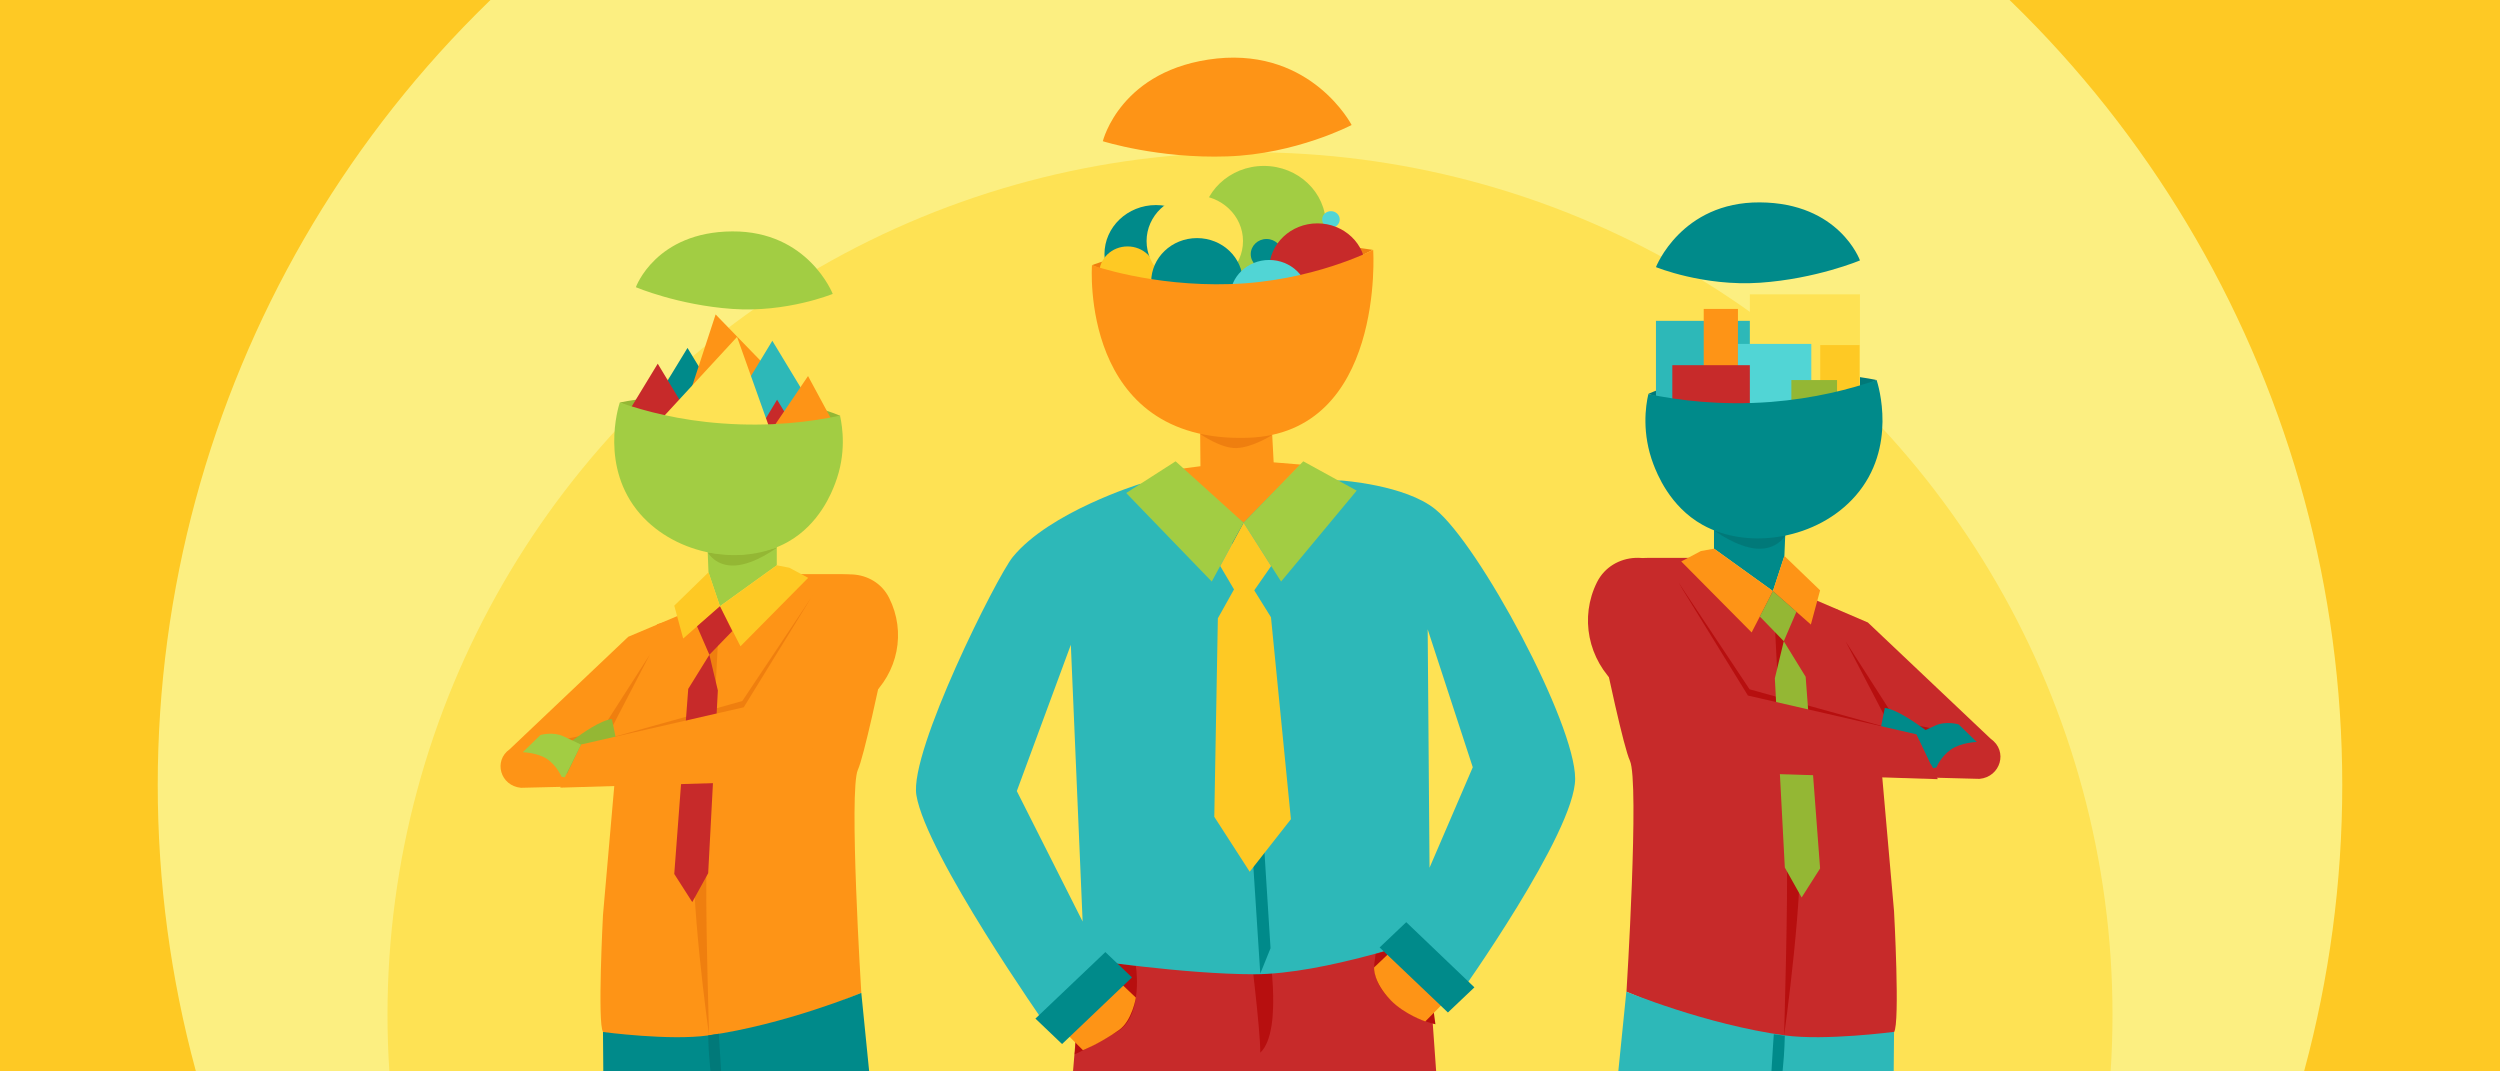 <?xml version="1.0" encoding="utf-8"?>
<!-- Generator: Adobe Illustrator 23.0.3, SVG Export Plug-In . SVG Version: 6.00 Build 0)  -->
<svg version="1.1" id="Layer_1" xmlns="http://www.w3.org/2000/svg" xmlns:xlink="http://www.w3.org/1999/xlink" x="0px" y="0px"
	 viewBox="0 0 1680 720" style="enable-background:new 0 0 1680 720;" xml:space="preserve">
<style type="text/css">
	.st0{fill:#FEC924;}
	.st1{fill:#FCEF81;}
	.st2{fill:#FEE254;}
	.st3{fill:#333331;}
	.st4{fill:#787772;}
	.st5{fill:#008A8A;}
	.st6{fill:#017979;}
	.st7{fill:#2DB8B8;}
	.st8{fill:#FE9416;}
	.st9{fill:#51D5D5;}
	.st10{fill:#94B734;}
	.st11{fill:#C72A2A;}
	.st12{fill:#B70F0F;}
	.st13{fill:#A2CD43;}
	.st14{fill:#EF7F0F;}
</style>
<rect class="st0" width="1680" height="720"/>
<g>
	<circle class="st1" cx="840" cy="527.5" r="734"/>
	<circle class="st2" cx="840" cy="681.9" r="579.6"/>
	<g>
		<g>
			<g>
				<path class="st3" d="M1088.4,1013.7c-1,10.1-2.9,20-4.3,30.1c9.1,11.1,25.5,29.8,29.1,33.3c10,9.7,37.2,29.4,18.6,39.7
					c-12.1,6.7-37.3,0.6-47.6-3.3c-12.7-4.8-24.3-17.1-29.5-22.2c-10.4-10.2-12.3-13.3-18.2-23.2c0.9-8.6,2.8-11.9,4.1-22
					c1.1-10,1.2-26.9,1.6-38.3C1058.1,1010.2,1072.5,1010.9,1088.4,1013.7z"/>
			</g>
			<path class="st4" d="M1137.2,1102.7c1.2,2.9,2.7,8.4,0.1,13c-4.4,7.7-17.7,7.7-25.3,7.6c-17.8-0.2-31.6-7.2-37.9-10.9
				c-14.6-8.6-23-19.8-31.2-30.8c-4.1-5.6-7.1-10.3-9.2-13.5l2.7-2.9l0.7-2.2c2.5,4.3,6.1,10.3,11.1,16.9c6.8,8.7,15,19.2,29.5,27.1
				c1.8,1,17,9.2,37.5,9.5c15.5,0.3,19.1-4.1,20-5.4C1137.6,1108.2,1137.6,1104.9,1137.2,1102.7z"/>
		</g>
		<path class="st5" d="M1249.9,175c0,0-29.4,12.4-67.2,15c-37.9,2.6-69.9-10.5-69.9-10.5s17-43.8,69.8-43.5
			C1236.1,136.3,1249.9,175,1249.9,175z"/>
		<path class="st6" d="M1261.1,255.4c0,0-30.9-7.1-78.6-4.8c-52.7,2.6-74.8,14.1-74.8,14.1s39.5,14.1,74.8,13.3
			C1217.9,277.1,1261.1,255.4,1261.1,255.4z"/>
		<rect x="1112.8" y="215.6" class="st7" width="65.1" height="59.7"/>
		<rect x="1144.9" y="207.6" class="st8" width="23" height="71.9"/>
		<rect x="1175.9" y="197.8" class="st2" width="74" height="74.2"/>
		<rect x="1223.2" y="231.9" class="st0" width="26.4" height="58.6"/>
		<rect x="1167.9" y="231.1" class="st9" width="49.3" height="62.1"/>
		<polygon class="st5" points="1199.9,354.4 1199.1,373.6 1191.4,397.2 1151.8,368.7 1151.8,346.5 		"/>
		<rect x="1203.8" y="255.4" class="st10" width="30.7" height="59.7"/>
		<path class="st6" d="M1199.8,359.8c0,0-5.5,9.9-19.3,8.9c-13.7-1-28.8-12.4-28.8-12.4s22.7,6.1,32.5,5.1
			C1194.1,360.3,1199.8,359.8,1199.8,359.8z"/>
		<rect x="1123.8" y="245.4" class="st11" width="52.1" height="53.5"/>
		<path class="st5" d="M1261.1,255.4c1.1,3.4,14.1,45.3-14.1,77.7c-25.5,29.3-72.1,36.8-102.9,19.6c-22.2-12.4-30.7-34.8-33-40.7
			c-7.9-20.8-5.3-39.1-3.4-47.2c19.9,4.2,48.5,7.9,82.4,5.3C1219.2,267.8,1243.4,261.5,1261.1,255.4z"/>
		<path class="st11" d="M1263.1,502.1l9.7,110.3c0,0,4.1,75.3,0,81.2c-4.1,5.9-52.2,5.9-80.8,3.8c-34-2.4-99-31-99-31
			s8.8-141,2.3-155.2c-4.1-8.7-14.9-59.1-22.7-96c-4.3-20.8,12.3-40.3,34.6-40.3h42.1L1263.1,502.1z"/>
		<path class="st3" d="M1247.2,998.2l16.8,29.4c0,0,32,6.9,42.5,13.8c10.4,7.1,13.4,17.6,13.4,17.6h2.2v9.4h-134.7v-9.4l3.1-0.6
			l8.6-25.1l3.6-35.1L1247.2,998.2L1247.2,998.2L1247.2,998.2z"/>
		<path class="st7" d="M1092.9,666.4l-21.4,212.3l-47.2,128.8c0,0,18.9,21.5,39.1,20c20.2-1.5,45.4-7.7,45.4-7.7l72-249.1v225.1
			c0,0,25.1,16.9,46.1,16.9c21.1,0,34.9-3,34.9-3l7.2-130.5l2.5-35.5l1.3-150.3c0,0-46.5,6.1-73.3,2.4
			C1146.2,688.5,1092.9,666.4,1092.9,666.4z"/>
		<path class="st5" d="M1199.4,696c0,0-0.6,43.8-9.3,49.9c-1.5-4.6,1.9-50.9,1.9-50.9L1199.4,696z"/>
		<polygon class="st11" points="1234.8,409.7 1191.4,397.2 1153.7,415.9 1242.5,498.6 1303.9,494.9 		"/>
		<polygon class="st8" points="1191.4,397.2 1177.1,425 1129.8,377.3 1143,370.3 1151.8,368.7 		"/>
		<path class="st0" d="M1223.1,400.4"/>
		<path class="st11" d="M1255.2,418.3l82.7,78.3c11.6,8.1,6.5,25.5-7.7,26.8l-30.4-0.8l-43.6-36.7l28.6-0.1l-71.3-85.4L1255.2,418.3
			z"/>
		<polygon class="st12" points="1128.2,391.8 1175.7,463.2 1267.6,488.7 1167.8,473.5 		"/>
		<path class="st12" d="M1198.9,696c0,0,14.3-101.4,10.1-139c-4.3-37.6-12-151.8-12-151.8l-5.5-7.9c0,0,7.9,153.1,9.2,178
			C1201.7,600.1,1198.9,696,1198.9,696z"/>
		<polygon class="st12" points="1240.2,430.9 1274.5,484.5 1304.8,490.9 1295,491.9 1299.6,507.7 1266.5,502.6 1267.6,483.4 		"/>
		<polygon class="st10" points="1198.7,430.9 1213.4,454.8 1223.1,583.6 1210.7,603.1 1199.4,583 1192.7,455.8 		"/>
		<path class="st5" d="M1297.7,515c0,0,5.3-17.9-4.5-25c-6.4-4.5-18.3-13.1-26.6-14.3l-3.5,17.3c0,0,9.5,4.9,19.1,10.9
			c7.7,4.8,15.1,14.6,15.1,14.6l1.9,1L1297.7,515z"/>
		<path class="st11" d="M1288,493.5l-113.4-26.1l-48.5-78.8c-12.5-19.4-42.5-18-52.9,2.6l0,0c-11.8,23.6-6.1,52,13.9,69.9l27.2,24.1
			c16.2,14.2,36.3,34.1,58.2,34.3l129.7,4.1L1288,493.5z"/>
		<polygon class="st8" points="1199.1,373.6 1191.4,397.2 1216.9,419.7 1223.1,396.7 		"/>
		<rect x="1187.6" y="1059" class="st4" width="134.7" height="9.4"/>
		<path class="st5" d="M1316.2,486.8c0,0-8.6-2.6-16,0.9c-8.9,4.1-12.3,5.7-12.3,5.7l11.1,22.8l2.3-0.5c0,0,2.8-7.2,9.7-12
			c6.8-4.8,17.4-5.1,17.4-5.1L1316.2,486.8z"/>
		<polygon class="st10" points="1207.2,411.1 1198.7,430.9 1182.6,414.3 1191.4,397.2 		"/>
	</g>
	<g>
		<path class="st13" d="M427.3,193c0,0,28.2,12,64.8,14.6c36.6,2.6,67.5-10.1,67.5-10.1s-16.5-42.3-67.5-42
			C440.6,155.8,427.3,193,427.3,193z"/>
		<path class="st10" d="M416.5,270.5c0,0,29.8-6.9,75.9-4.5c50.7,2.6,72.3,13.5,72.3,13.5s-38,13.6-72.3,12.9
			C458.2,291.7,416.5,270.5,416.5,270.5z"/>
		<polygon class="st5" points="462,233.8 438.1,273 485.8,273 		"/>
		<polygon class="st8" points="480.9,211.3 461.1,271.8 526.1,257.9 		"/>
		<polygon class="st11" points="442,244.4 418.1,283.7 465.7,283.7 		"/>
		<polygon class="st7" points="519,229 483.1,288.3 554.9,288.3 		"/>
		<polygon class="st11" points="522.2,268.6 498.6,307.8 546.1,307.8 		"/>
		<polygon class="st8" points="543,252.7 517.2,290.8 564.8,293.1 		"/>
		<polygon class="st2" points="495.3,226.4 438.1,288.4 523.1,304.5 		"/>
		<polygon class="st13" points="475.4,366.2 476.1,384.6 483.8,407.4 522,379.9 522,358.6 		"/>
		<path class="st10" d="M475.7,371.4c0,0,5.3,9.5,18.5,8.6c13.3-0.9,27.9-12,27.9-12s-21.9,6-31.4,4.8
			C480.9,371.8,475.7,371.4,475.7,371.4z"/>
		<path class="st13" d="M416.5,270.5c-1.1,3.3-13.4,43.6,13.6,74.8c24.6,28.2,69.6,35.6,99.3,18.9c21.4-12,29.6-33.5,31.8-39.3
			c7.7-20.1,5-37.8,3.3-45.6c-19.3,4.1-46.8,7.7-79.6,5.2C456.8,282.5,433.6,276.4,416.5,270.5z"/>
		<path class="st8" d="M414.5,508.6L405.2,615c0,0-3.8,72.8,0,78.4c3.8,5.7,50.5,5.7,78,3.7c32.9-2.3,95.6-30,95.6-30
			s-8.5-136.2-2.3-149.8c3.9-8.4,14.4-57,21.9-92.7c4.3-20.1-11.8-38.8-33.5-38.8h-40.5L414.5,508.6z"/>
		<g>
			<g>
				<path class="st3" d="M581.7,998.1c0.9,9.7,2.8,19.3,4.1,29c-8.7,10.7-24.6,28.7-28.2,32.1c-9.5,9.4-36,28.4-18.1,38.3
					c11.7,6.4,36,0.6,45.9-3.3c12.3-4.8,23.4-16.5,28.4-21.4c10-9.9,11.8-12.8,17.7-22.4c-0.9-8.3-2.8-11.5-3.8-21.1
					c-0.9-9.6-1.2-25.9-1.5-36.9C610.9,994.9,597.1,995.5,581.7,998.1z"/>
			</g>
			<path class="st4" d="M534.7,1084c-1.1,2.8-2.6,8.1-0.1,12.5c4.3,7.5,17,7.4,24.5,7.2c17.3-0.2,30.4-6.9,36.6-10.5
				c14.1-8.3,22.1-19.2,30.1-29.8c4.1-5.3,6.9-9.9,8.8-13l-2.6-2.8l-0.7-2.2c-2.3,4.2-5.9,9.9-10.7,16.3
				c-6.6,8.4-14.4,18.4-28.6,26.3c-1.7,1-16.4,8.7-36.1,9.2c-15,0.3-18.4-4.1-19.3-5.3C534.4,1089.2,534.4,1086.1,534.7,1084z"/>
		</g>
		<path class="st3" d="M429.9,987.5l-13.6,31.1c0,0-33.5,3.9-43.7,10.7c-10.1,6.8-13,16.9-13,16.9h-2.1v9.1h129.9v-9.1l-2.9-0.6
			l-8.4-24.3l-3.5-33.8L429.9,987.5L429.9,987.5z"/>
		<path class="st5" d="M578.8,667.2l20.5,204.9l45.5,124.3c0,0-18.1,20.8-37.6,19.4c-19.6-1.5-43.8-7.5-43.8-7.5L493.8,768v217.3
			c0,0-24.3,16.4-44.6,16.4s-33.5-2.9-33.5-2.9l-7-125.9l-2.3-34.3l-1.2-145.1c0,0,44.9,6,70.8,2.3
			C527.3,688.6,578.8,667.2,578.8,667.2z"/>
		<path class="st6" d="M475.9,695.8c0,0,0.6,42.2,8.9,48.1c1.5-4.5-1.8-49.2-1.8-49.2L475.9,695.8z"/>
		<polygon class="st8" points="441.8,419.4 483.8,407.4 520.1,425.4 434.4,505.3 375.1,501.8 		"/>
		<polygon class="st0" points="483.8,407.4 497.6,434.3 543.1,388.3 530.4,381.5 522,379.9 		"/>
		<path class="st0" d="M453.1,410.7"/>
		<path class="st8" d="M422.2,427.9l-79.7,75.6c-11.1,7.8-6.3,24.6,7.6,25.9l29.4-0.7l42.1-35.3l-27.7-0.1l68.8-82.5L422.2,427.9z"
			/>
		<polygon class="st14" points="544.7,402.3 498.8,471.1 410.3,495.8 506.6,481.1 		"/>
		<path class="st14" d="M476.5,695.8c0,0-13.8-97.8-9.7-134.1c4.1-36.3,11.6-146.5,11.6-146.5l5.3-7.7c0,0-7.7,147.6-8.8,171.7
			C473.7,603.4,476.5,695.8,476.5,695.8z"/>
		<polygon class="st14" points="436.6,440 403.4,491.8 374.2,497.8 383.8,498.8 379.2,514 411.3,509.2 410.3,490.6 		"/>
		<polygon class="st11" points="476.7,440 462.5,462.9 453.1,587.3 465.2,606.2 475.9,586.8 482.4,464 		"/>
		<path class="st10" d="M381.1,521.1c0,0-5.1-17.2,4.4-24.1c6.1-4.4,17.7-12.8,25.7-13.8l3.4,16.6c0,0-9.3,4.8-18.4,10.5
			c-7.7,4.6-14.6,14.1-14.6,14.1l-1.9,1L381.1,521.1z"/>
		<path class="st8" d="M390.5,500.3l109.3-25l46.8-76.1c12-18.7,41-17.3,50.9,2.6l0,0c11.5,22.9,6.1,50.2-13.4,67.5l-26.3,23.2
			c-15.5,13.8-35.1,32.9-56.2,33.1l-125.1,3.7L390.5,500.3z"/>
		<polygon class="st0" points="476.1,384.6 483.8,407.4 459.1,429.1 453.1,407 		"/>
		<rect x="357.5" y="1046.3" class="st4" width="129.9" height="9.1"/>
		<path class="st13" d="M363.2,493.9c0,0,8.4-2.4,15.4,0.9c8.6,3.9,11.8,5.6,11.8,5.6l-10.9,22l-2.2-0.5c0,0-2.8-6.9-9.3-11.6
			c-6.6-4.6-16.7-4.8-16.7-4.8L363.2,493.9z"/>
		<polygon class="st11" points="468.4,420.9 476.7,440 492.1,424.1 483.8,407.4 		"/>
	</g>
	<g>
		<g>
			<path class="st3" d="M708.6,1038.8c0,0-4.6,27.5-9.7,33.9c-5.1,6.5-18.5,20.9-13.1,28.4c5.4,7.6,90.2,4.4,92.8,1
				c2.8-3.2-12.2-21.4-14.6-30.6c-2.3-8.4-1.1-32.6-1.1-32.6L708.6,1038.8L708.6,1038.8L708.6,1038.8z"/>
			<rect x="683.3" y="1099.1" class="st4" width="97.2" height="9"/>
			<path class="st4" d="M701,1104.6c0,0,11.9-11.3,30.7-11.3c18.9,0,32.5,10.9,32.5,10.9S723.9,1107.8,701,1104.6z"/>
		</g>
		<g>
			<path class="st3" d="M987.7,1037.4c0,0,4.6,27.5,9.7,33.9c5.1,6.5,18.5,20.9,13.1,28.4c-5.4,7.6-90.2,4.4-92.8,1
				c-2.8-3.2,12.2-21.4,14.6-30.6c2.3-8.4,1.1-32.6,1.1-32.6L987.7,1037.4L987.7,1037.4L987.7,1037.4z"/>
			<rect x="915.7" y="1097.7" class="st4" width="97.2" height="9"/>
			<path class="st4" d="M995.3,1103.4c0,0-12.8-11.8-31.6-11.8c-18.8,0-31.6,11.3-31.6,11.3S972.2,1106.5,995.3,1103.4z"/>
		</g>
		<path class="st11" d="M728.6,622.3c0,0-11.9,166.5-17.3,195.1c-4.7,25.3-15.8,220.7-15.8,220.7s27.8,4.2,37.1,4.8
			c17.5,1.4,41.3-1.1,41.3-1.1s23.9-119.8,28-138.9c4.1-19.3,46.8-172.7,46.8-172.7s43.4,159.3,43.4,171.7s24.9,143,24.9,143
			s23,2.4,42.1,2.4s42.9-9.9,42.9-9.9s-16.7-122.6-22.2-148.2C974,862.8,957.2,605,957.2,605L728.6,622.3z"/>
		<path class="st12" d="M751.3,692.9c-17.3,10.4-29.1,15.6-29.1,15.6l5.9-63.8l35.2,4.4C764.2,654.7,766.8,683.5,751.3,692.9z"/>
		<path class="st12" d="M851.5,629.6c0,0,11.8,62.5-4.6,77.8c0.2-15.1-7.6-77.3-7.6-77.3L851.5,629.6z"/>
		<path class="st7" d="M901.4,322.9c0,0,42.9,2.9,63.1,19.3c29.5,23.8,94,143.7,94,181.1c0,36-77.9,145.2-77.9,145.2l-42.2-33.7
			l51.3-119.2l-30.3-92.7l1.6,206.7c0,0-70.9,25.1-118.1,25.1c-47.3,0-114.3-10.2-114.3-10.2l-9-211.2l-36.3,98.3L739.5,643
			l-36.3,46.4c0,0-80.9-115.2-87.4-155.1c-4.8-29.5,54-146.6,64.7-159.9c24.8-30.5,85.6-49.2,85.6-49.2L901.4,322.9z"/>
		<g>
			<path class="st14" d="M733.8,178.2c0,0,49.2,22.3,96.4,19.5c41.7-2.5,92.3-29.8,92.3-29.8s-45-7.6-98-5.4
				C767.1,164.8,733.8,178.2,733.8,178.2z"/>
			<ellipse class="st5" cx="776.8" cy="170.8" rx="34.6" ry="33"/>
			<ellipse class="st0" cx="757.7" cy="183.6" rx="19" ry="18"/>
			<ellipse class="st13" cx="849.3" cy="151.1" rx="41.7" ry="39.6"/>
			<ellipse class="st2" cx="802.9" cy="162" rx="32.4" ry="30.8"/>
			<ellipse class="st5" cx="804.4" cy="189.4" rx="30.8" ry="29.4"/>
			<path class="st8" d="M741.1,94.9c0,0,37.3,11.8,83.6,10.2C871,103.6,908.3,84,908.3,84s-26.5-51.2-90.5-44.7
				C752.9,46.2,741.1,94.9,741.1,94.9z"/>
			<polygon class="st8" points="806.5,289.9 806.7,313.3 790,315.5 835.7,351.3 874.2,312.2 855.9,310.7 854.8,289.9 			"/>
			<path class="st14" d="M806.5,291.6c0,0,13.7,9.8,24.3,9.5c10.8-0.3,24-8.7,24-8.7L806.5,291.6z"/>
			<ellipse class="st5" cx="851.1" cy="170.8" rx="10.6" ry="10.2"/>
			<ellipse class="st9" cx="894.4" cy="147.5" rx="5.9" ry="5.6"/>
			<ellipse class="st11" cx="885.3" cy="180.9" rx="32.4" ry="30.8"/>
			<ellipse class="st9" cx="852.9" cy="199.8" rx="26.3" ry="25.1"/>
			<path class="st8" d="M733.8,178.2c0,0,40,14.4,93,12.7c55.2-1.7,96-23,96-23s8,123.5-84.5,126.3
				C725.2,297.7,733.8,178.2,733.8,178.2z"/>
		</g>
		<polygon class="st13" points="790,310 835.7,351.3 814.3,390.8 756.8,331.3 		"/>
		<polygon class="st5" points="835.7,351.3 853.8,637.2 846.9,654.3 828.2,364.9 		"/>
		<polygon class="st13" points="875.8,310 835.7,351.3 860.9,390.8 911.7,329.7 		"/>
		<path class="st12" d="M923.8,645.7c0,0-3.4,13.9,11.7,27c15.1,13.1,29.1,15.6,29.1,15.6l-7.7-57l-32.5,9.8L923.8,645.7z"/>
		<g>
			<polygon class="st0" points="820,380.4 835.7,407 854.2,380.4 835.7,351.3 			"/>
			<polygon class="st0" points="818.4,415.5 835.5,384.9 854.1,414.8 867.5,550.5 839.8,585.8 816,548.9 			"/>
		</g>
		<path class="st8" d="M744.3,652.4l19,18c0,0-2.5,15.6-11.4,21.8c-13.7,9.6-24.2,13.5-24.2,13.5l-19.3-19.4L744.3,652.4z"/>
		<path class="st8" d="M942.3,632.2l-18.9,17.9c0,0-0.9,9.5,11.2,22.1c9.3,9.5,23.2,14.2,23.2,14.2l19.9-20.1L942.3,632.2z"/>
		<polygon class="st5" points="695.8,684.5 742.8,639.8 760.7,656.8 713.7,701.6 		"/>
		<polygon class="st5" points="927.1,636.7 945,619.7 990.8,663.5 973,680.4 		"/>
	</g>
</g>
</svg>
